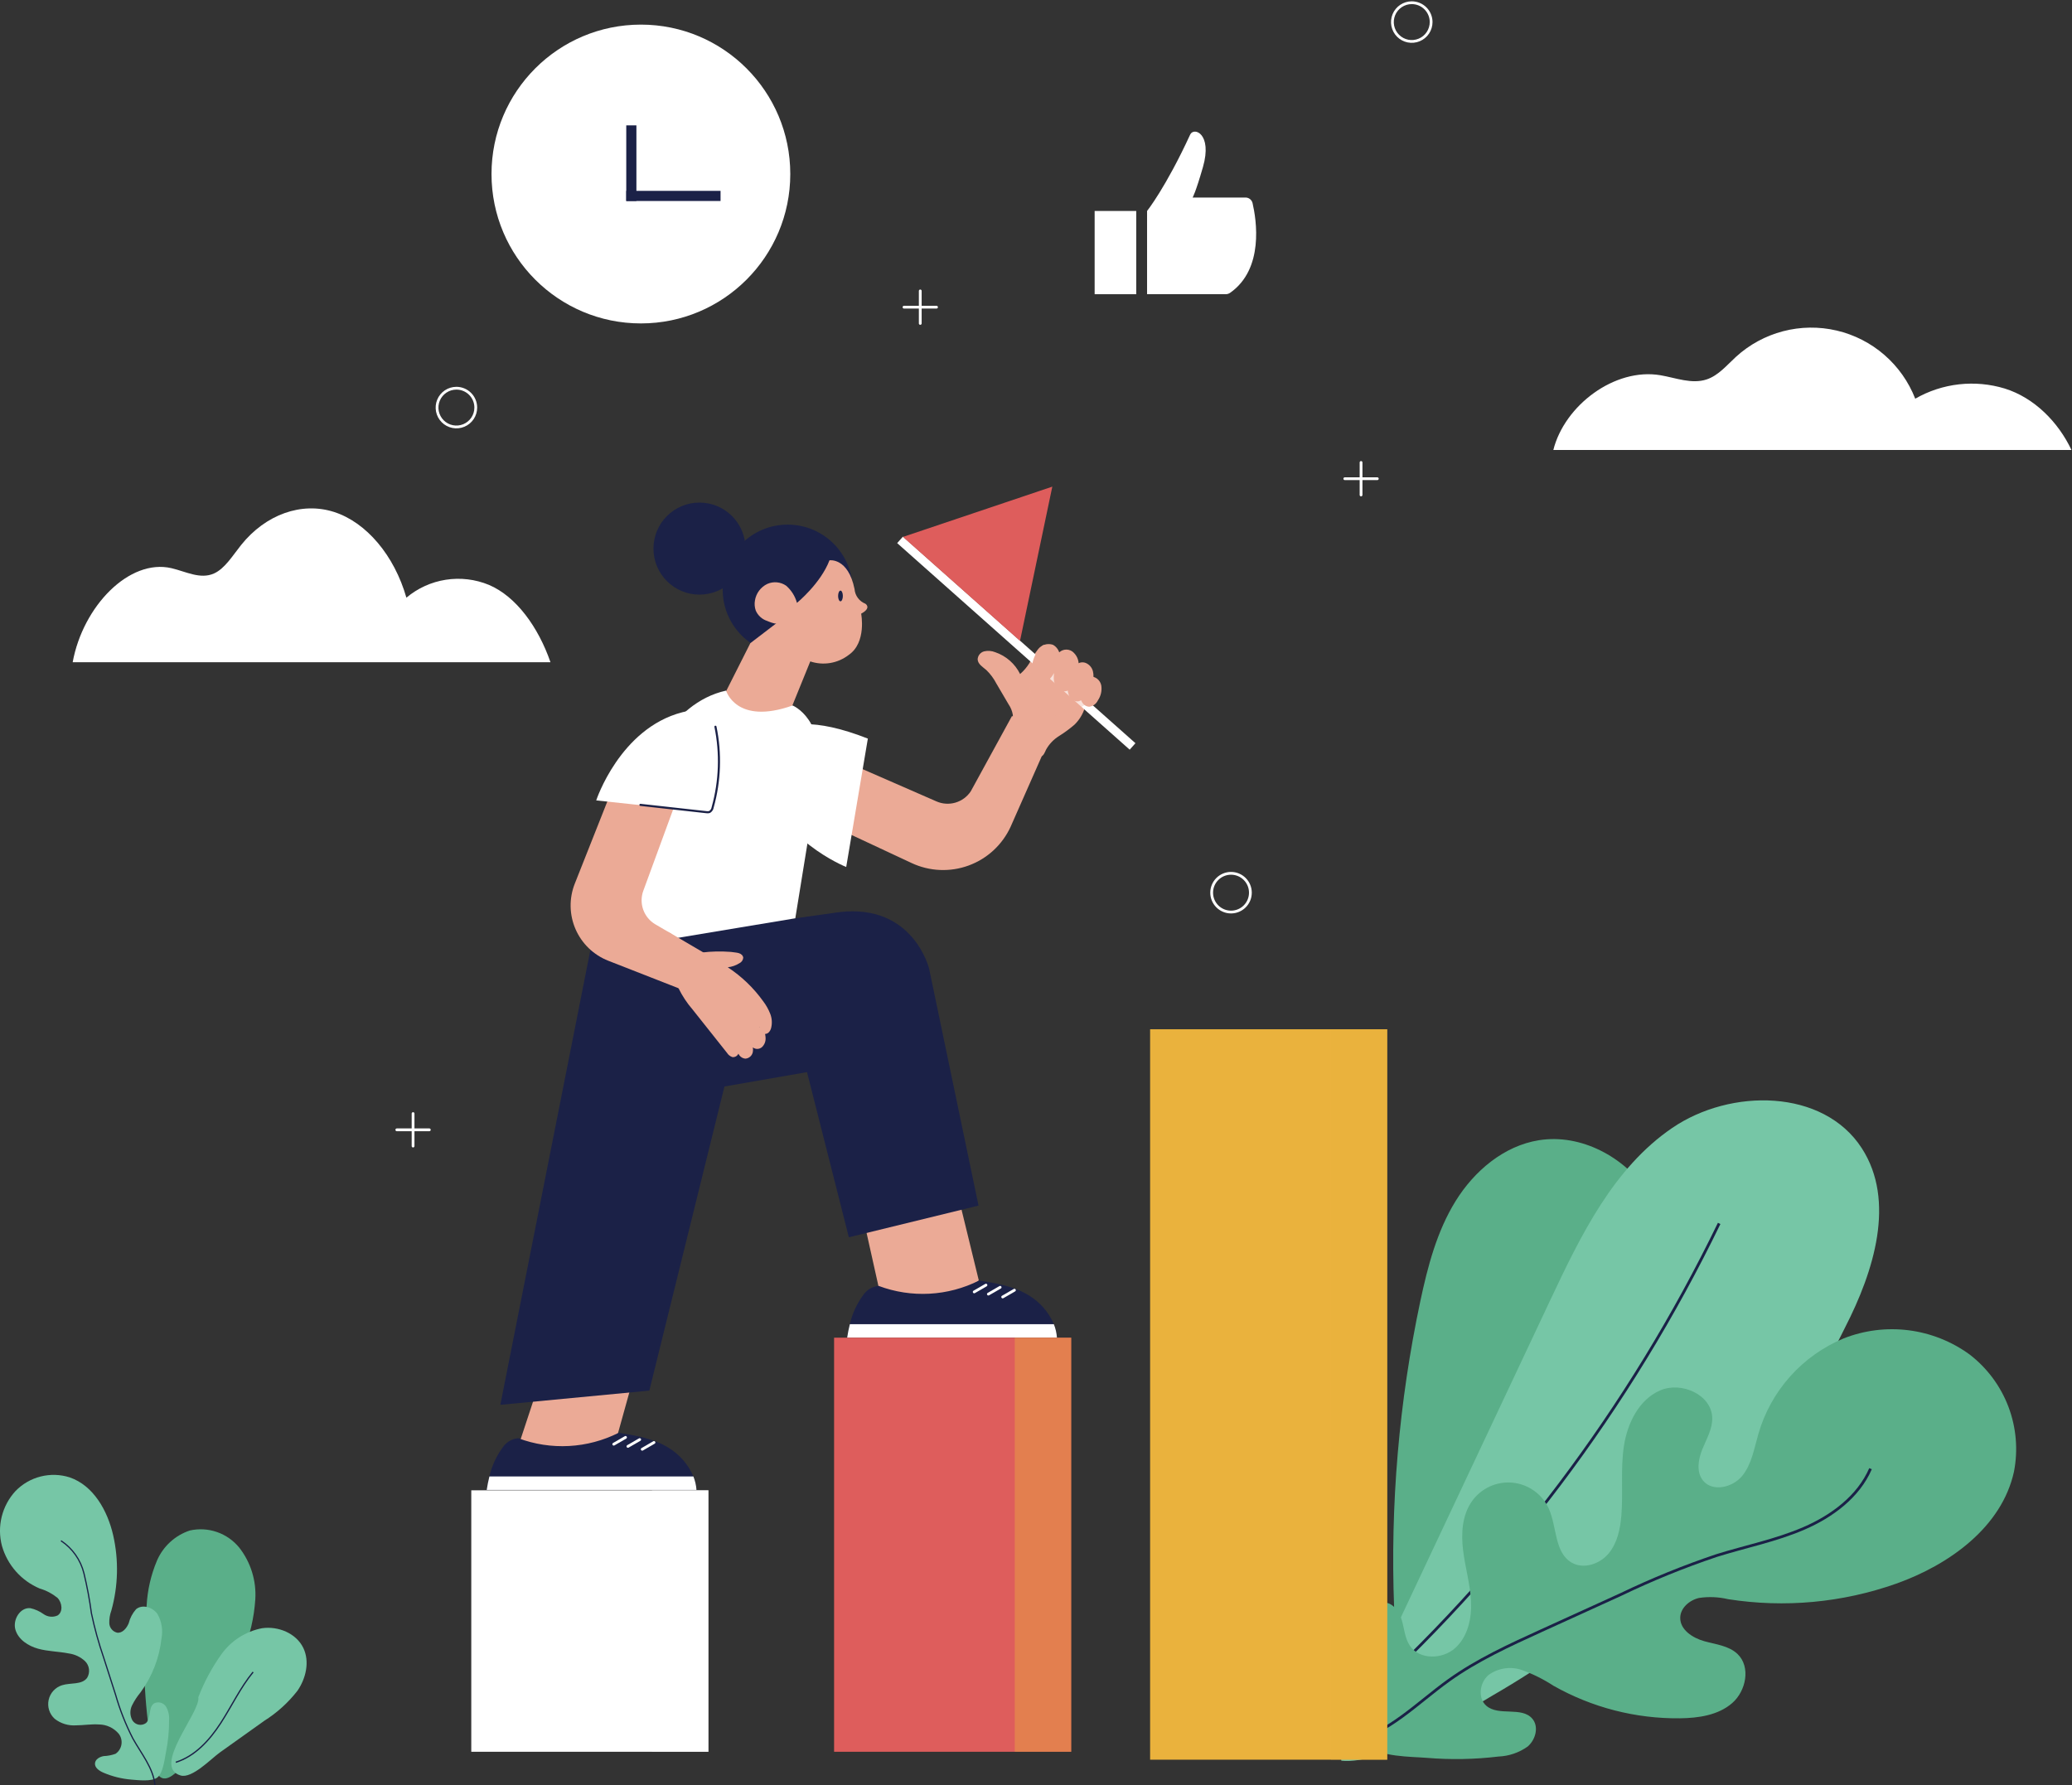 <svg width="745" height="642" viewBox="0 0 745 642" fill="none" xmlns="http://www.w3.org/2000/svg">
<rect x="0" y="0" width="745" height="642" fill="#333333" stroke="none"/>
<g clip-path="url(#clip0_2033_6257)">
<path d="M558.509 161.822H744.811C740.07 151.77 731.431 143.018 720.818 139.719C715.489 138.096 709.883 137.583 704.347 138.211C698.812 138.839 693.464 140.596 688.633 143.373C686.267 137.3 682.458 131.895 677.535 127.625C672.612 123.355 666.724 120.349 660.379 118.865C654.034 117.382 647.423 117.466 641.118 119.111C634.813 120.755 629.003 123.911 624.191 128.305C620.879 131.333 617.877 135.041 613.615 136.448C608.264 138.213 602.547 135.875 596.991 134.932C580.626 132.159 562.551 145.726 558.509 161.822Z" fill="white"/>
<path d="M26.132 238.134H197.924C193.553 225.489 185.586 214.478 175.799 210.328C170.905 208.306 165.55 207.665 160.318 208.476C155.085 209.287 150.175 211.518 146.122 214.926C141.782 199.729 131.707 187.806 120.069 184.092C108.432 180.379 95.525 184.969 86.701 195.978C83.644 199.787 80.878 204.45 76.947 206.219C72.013 208.44 66.742 205.498 61.618 204.313C46.527 200.82 29.86 217.878 26.132 238.134Z" fill="white"/>
<path d="M227.417 496.636L220.599 521.138L184.756 524.937L194.737 494.721L227.417 496.636Z" fill="#EBAA96"/>
<path d="M265.961 367.795C265.142 360.77 265.322 353.664 266.497 346.69C266.655 337.039 267.243 327.447 268.133 317.871L215.343 326.12L179.902 505.18L233.471 500.073L266.24 367.376L266.904 368.195C266.491 360.985 266.37 353.817 266.487 346.688C265.315 353.663 265.138 360.77 265.961 367.795Z" fill="#1B2147"/>
<path d="M351.939 460.47L343.436 425.613L309.931 435.939L315.884 462.633C328.404 471.009 340.421 470.204 351.939 460.47Z" fill="#EBAA96"/>
<path d="M305.213 444.931L290.163 385.539L245.137 393.37L229.604 373.611C235.851 365.901 240.677 357.221 246.267 349.149C251.036 343.851 256.007 338.69 261.22 333.69L301.995 327.977C328.487 324.992 334.08 348.389 334.08 348.389L351.836 433.535L305.213 444.931Z" fill="#1B2147"/>
<path d="M283.203 235.381C296.103 235.381 306.561 224.92 306.561 212.017C306.561 199.114 296.103 188.654 283.203 188.654C270.302 188.654 259.845 199.114 259.845 212.017C259.845 224.92 270.302 235.381 283.203 235.381Z" fill="#1B2147"/>
<path d="M251.501 213.827C260.64 213.827 268.048 206.418 268.048 197.277C268.048 188.137 260.64 180.728 251.501 180.728C242.363 180.728 234.955 188.137 234.955 197.277C234.955 206.418 242.363 213.827 251.501 213.827Z" fill="#1B2147"/>
<path d="M260.674 249.345L269.793 231.281L279.128 224.144C278.66 224.505 276.258 223.462 275.816 223.283C274.915 222.987 274.087 222.504 273.386 221.866C272.684 221.228 272.125 220.45 271.745 219.581C271.322 218.394 271.221 217.117 271.453 215.879C271.664 214.614 272.176 213.419 272.945 212.394C273.715 211.368 274.719 210.543 275.875 209.987C276.967 209.498 278.167 209.299 279.359 209.411C280.55 209.523 281.692 209.94 282.675 210.624C284.544 212.256 285.891 214.402 286.548 216.795C286.548 216.795 295.074 209.825 298.247 201.484C298.247 201.484 304.956 200.455 307.258 211.838C307.349 212.991 307.76 214.095 308.447 215.025C309.134 215.955 310.068 216.674 311.143 217.099C311.143 217.099 313.556 218.558 309.633 220.68C309.633 220.68 311.69 231.042 305.141 235.527C303.208 237.017 300.937 238.009 298.53 238.413C296.123 238.817 293.653 238.623 291.34 237.845L282.994 258.388L256.891 258.606L260.674 249.345Z" fill="#EBAA96"/>
<path d="M303.053 214.311C303.053 215.375 302.663 216.238 302.2 216.238C301.736 216.238 301.344 215.375 301.344 214.311C301.344 213.247 301.734 212.381 302.2 212.381C302.665 212.381 303.053 213.241 303.053 214.311Z" fill="#1B2147"/>
<g style="mix-blend-mode:multiply">
<path d="M309.448 224.464C308.401 225.186 307.152 225.559 305.88 225.53C304.608 225.501 303.378 225.07 302.365 224.3" stroke="#EBAA96" stroke-width="0.5" stroke-linecap="round" stroke-linejoin="round"/>
</g>
<path d="M261.062 248.342C261.062 248.342 264.687 260.913 284.981 253.696C284.981 253.696 297.24 258.543 294.086 280.058L285.957 330.216L218.026 341.532C218.026 341.532 220.977 257.228 261.062 248.342Z" fill="white"/>
<path d="M250.424 535.731C250.385 535.731 250.307 535.79 250.268 535.79H174.998C175.24 534.157 175.566 532.538 175.972 530.938C176.837 527.15 178.475 523.581 180.784 520.456C181.406 519.53 182.228 518.756 183.189 518.189C184.149 517.623 185.225 517.279 186.336 517.182C192.164 519.366 198.382 520.321 204.597 519.986C210.812 519.65 216.891 518.032 222.451 515.234C228.665 516.247 234.996 517.28 240.334 520.592C244.336 523.016 247.477 526.634 249.314 530.938C249.928 532.469 250.302 534.086 250.424 535.731Z" fill="#1B2147"/>
<path d="M250.424 535.731C250.385 535.731 250.307 535.79 250.268 535.79H174.998C175.24 534.157 175.566 532.538 175.972 530.938H249.314C249.928 532.469 250.302 534.086 250.424 535.731Z" fill="white"/>
<path d="M220.679 519.336L224.907 516.89" stroke="white" stroke-linecap="round" stroke-linejoin="round"/>
<path d="M225.776 520.125L230.004 517.679" stroke="white" stroke-linecap="round" stroke-linejoin="round"/>
<path d="M230.915 521.161L235.143 518.716" stroke="white" stroke-linecap="round" stroke-linejoin="round"/>
<path d="M380.027 480.969C379.988 480.969 379.91 481.028 379.871 481.028H304.601C304.843 479.395 305.168 477.776 305.575 476.176C306.44 472.387 308.078 468.819 310.387 465.693C311.009 464.768 311.831 463.993 312.792 463.427C313.752 462.861 314.828 462.517 315.939 462.42C321.767 464.604 327.985 465.559 334.2 465.223C340.415 464.888 346.494 463.27 352.054 460.472C358.268 461.485 364.599 462.518 369.936 465.83C373.938 468.254 377.079 471.872 378.917 476.176C379.531 477.707 379.905 479.324 380.027 480.969Z" fill="#1B2147"/>
<path d="M380.027 480.969C379.988 480.969 379.91 481.028 379.871 481.028H304.601C304.843 479.395 305.168 477.776 305.575 476.176H378.917C379.531 477.707 379.905 479.324 380.027 480.969Z" fill="white"/>
<path d="M350.281 464.574L354.509 462.128" stroke="white" stroke-linecap="round" stroke-linejoin="round"/>
<path d="M355.379 465.361L359.607 462.915" stroke="white" stroke-linecap="round" stroke-linejoin="round"/>
<path d="M360.518 466.397L364.746 463.952" stroke="white" stroke-linecap="round" stroke-linejoin="round"/>
<path d="M219.979 284.147L206.669 317.76C205.634 320.373 205.125 323.164 205.172 325.975C205.219 328.785 205.82 331.558 206.941 334.135C208.062 336.713 209.681 339.043 211.705 340.993C213.729 342.943 216.118 344.473 218.734 345.497L248.825 357.276L259.021 346.082L235.645 332.398C233.62 331.213 232.076 329.354 231.283 327.146C230.49 324.937 230.498 322.521 231.307 320.318L243.846 286.133L219.979 284.147Z" fill="#EBAA96"/>
<g style="mix-blend-mode:multiply">
<path d="M211.4 328.62C211.141 329.207 211.025 329.847 211.061 330.487C211.097 331.128 211.285 331.751 211.608 332.305C211.931 332.859 212.381 333.329 212.92 333.675C213.46 334.022 214.074 334.236 214.712 334.3" stroke="#EBAA96" stroke-width="0.5" stroke-linecap="round" stroke-linejoin="round"/>
</g>
<path d="M276.944 364.574C276.321 362.978 275.48 361.475 274.447 360.109C270.981 355.266 266.652 351.104 261.676 347.834C263.162 347.675 264.593 347.179 265.858 346.382C266.243 346.199 266.574 345.919 266.816 345.568C267.059 345.218 267.206 344.81 267.241 344.385C267.21 344.076 267.087 343.784 266.889 343.545C266.853 343.496 266.814 343.451 266.772 343.409C266.633 343.262 266.474 343.136 266.3 343.035L266.275 343.019C265.883 342.812 265.46 342.671 265.022 342.6H265.009H264.958C264.841 342.579 264.73 342.559 264.613 342.542C263.98 342.44 263.349 342.358 262.716 342.3H262.683C262.663 342.301 262.644 342.301 262.624 342.3C259.199 342.035 255.755 342.113 252.345 342.532L241.742 336.044C241.146 335.563 240.46 335.208 239.723 334.998C238.987 334.789 238.216 334.731 237.457 334.826C235.832 335.282 234.988 337.028 234.363 338.594C233.614 340.176 233.189 341.892 233.114 343.64C233.092 344.516 233.318 345.38 233.766 346.132C234.214 346.884 234.866 347.494 235.647 347.89C236.775 348.354 238.072 348.184 239.231 348.564C240.567 349.093 241.655 350.105 242.28 351.399C242.963 352.646 243.374 354.02 243.941 355.325C245.301 358.114 247.019 360.714 249.051 363.058L254.942 370.478L261.411 378.626C261.857 379.343 262.542 379.879 263.345 380.138C263.786 380.187 264.231 380.095 264.616 379.875C265.001 379.655 265.306 379.319 265.488 378.915C265.593 379.114 265.712 379.305 265.844 379.488C266.095 379.827 266.414 380.11 266.78 380.318C267.147 380.525 267.554 380.653 267.974 380.694C268.634 380.656 269.262 380.395 269.755 379.954C270.247 379.513 270.576 378.918 270.687 378.266C270.785 377.733 270.785 377.187 270.687 376.655C271.167 377.023 271.761 377.213 272.366 377.189C272.971 377.166 273.549 376.931 273.999 376.526C274.437 376.099 274.778 375.581 274.998 375.009C275.217 374.438 275.309 373.825 275.269 373.214C275.252 372.742 275.192 372.273 275.088 371.813C275.564 371.798 276.019 371.611 276.367 371.285C276.816 370.828 277.13 370.256 277.275 369.632C277.686 367.952 277.571 366.186 276.944 364.574ZM273.212 369.241C273.212 369.272 273.223 369.305 273.227 369.336L273.079 369.299L273.212 369.241ZM257.047 345.439L257.782 345.955C257.487 345.755 257.191 345.56 256.893 345.371L257.01 345.425L257.047 345.439Z" fill="#EBAA96"/>
<g style="mix-blend-mode:multiply">
<path d="M273.96 369.934C272.25 366.138 269.509 362.898 266.049 360.582" stroke="#EBAA96" stroke-width="0.5" stroke-linecap="round" stroke-linejoin="round"/>
</g>
<g style="mix-blend-mode:multiply">
<path d="M269.756 374.332C267.898 370.733 265.349 367.537 262.254 364.925" stroke="#EBAA96" stroke-width="0.5" stroke-linecap="round" stroke-linejoin="round"/>
</g>
<g style="mix-blend-mode:multiply">
<path d="M265.293 377.071C263.738 373.471 261.63 370.135 259.046 367.185" stroke="#EBAA96" stroke-width="0.5" stroke-linecap="round" stroke-linejoin="round"/>
</g>
<path d="M214.373 287.83C214.373 287.83 222.882 261.971 245.27 256.147C247.472 255.558 249.776 255.462 252.019 255.864C254.262 256.267 256.389 257.159 258.249 258.477C260.108 259.795 261.655 261.506 262.778 263.489C263.902 265.472 264.575 267.679 264.75 269.952C265.114 275.382 264.191 282.77 260.92 292.818L214.373 287.83Z" fill="white"/>
<path d="M299.928 297.335L327.784 310.356C330.971 311.846 334.421 312.691 337.935 312.844C341.45 312.997 344.96 312.455 348.264 311.247C351.568 310.04 354.601 308.192 357.19 305.809C359.778 303.426 361.87 300.556 363.347 297.362L376.008 268.695L363.886 257.441L349.031 284.586C347.727 286.535 345.78 287.964 343.529 288.623C341.279 289.282 338.869 289.129 336.72 288.191L303.357 273.62L299.928 297.335Z" fill="#EBAA96"/>
<path d="M304.26 311.776C304.26 311.776 278.966 301.728 274.497 279.025C274.042 276.791 274.084 274.485 274.621 272.27C275.158 270.054 276.176 267.984 277.602 266.207C279.029 264.429 280.83 262.988 282.876 261.985C284.923 260.982 287.165 260.442 289.444 260.404C294.885 260.367 302.203 261.733 312.041 265.602L304.26 311.776Z" fill="white"/>
<path d="M585.821 516.149C592.776 502.483 598.935 488.166 601.119 472.986C603.302 457.806 601.175 441.558 592.641 428.815C584.107 416.072 568.498 407.62 553.354 410.024C540.726 412.031 530.051 421.088 523.332 431.97C516.614 442.851 513.327 455.473 510.67 467.984C503.003 504.162 499.844 541.15 501.265 578.105C501.655 588.211 498.256 620.623 516.023 611.119C529.953 603.666 543.157 582.117 552.478 569.676C565.109 552.825 576.264 534.916 585.821 516.149Z" fill="#5AAF89"/>
<path d="M663.462 477.249C673.786 457.135 681.691 431.866 669.411 412.887C655.565 391.483 622.291 391.259 601.241 405.621C580.191 419.983 568.416 444.149 557.552 467.218L517.34 552.625L497.926 593.856C493.21 603.873 480.155 622.096 482.298 633.157C498.059 634.626 523.227 617.474 536.946 609.54C555.054 599.058 572.121 586.872 587.915 573.148C618.489 546.595 645.601 513.762 663.462 477.249Z" fill="#76C6A6"/>
<path d="M486.256 614.897C541.164 565.704 585.959 506.278 618.134 439.942" stroke="#1B2147" stroke-miterlimit="10"/>
<path d="M538.736 631.663C542.523 631.513 546.184 630.264 549.273 628.068C552.144 625.629 553.399 620.906 550.95 618.044C547.128 613.562 538.857 617.264 534.416 613.397C531.235 610.632 532.016 605.019 535.244 602.304C536.958 601.069 538.945 600.266 541.036 599.963C543.127 599.66 545.261 599.866 547.255 600.565C551.222 601.996 555.009 603.883 558.54 606.19C572.407 614.04 588.103 618.081 604.037 617.904C610.695 617.82 617.787 616.805 622.815 612.438C627.843 608.072 629.549 599.403 624.744 594.791C621.617 591.793 616.936 591.343 612.764 590.174C608.591 589.005 604.079 586.082 604.138 581.745C604.187 578.22 607.45 575.428 610.884 574.629C614.376 574.104 617.937 574.255 621.372 575.075C641.668 578.257 662.437 576.334 681.806 569.481C700.976 562.662 719.776 549.097 724.137 529.221C725.655 521.396 724.961 513.303 722.133 505.851C719.305 498.399 714.454 491.884 708.127 487.038C701.679 482.357 694.156 479.376 686.252 478.372C678.349 477.367 670.32 478.372 662.906 481.292C655.551 484.347 648.977 489.017 643.67 494.957C638.363 500.897 634.459 507.955 632.247 515.608C630.726 520.833 629.865 526.501 626.431 530.722C622.996 534.942 615.699 536.639 612.306 532.387C609.84 529.297 610.613 524.752 612.111 521.087C613.609 517.422 615.742 513.821 615.645 509.869C615.438 501.554 604.574 496.694 596.944 499.983C589.314 503.272 585.145 511.761 583.893 519.986C582.64 528.21 583.63 536.61 582.977 544.902C582.587 549.818 581.518 554.925 578.341 558.695C575.164 562.465 569.38 564.398 565.114 561.927C558.881 558.321 559.839 549.146 556.899 542.572C555.751 540.002 553.945 537.781 551.664 536.133C549.383 534.484 546.708 533.467 543.908 533.184C541.108 532.901 538.283 533.362 535.719 534.52C533.154 535.678 530.94 537.492 529.3 539.78C525.72 544.777 525.309 551.398 526.063 557.51C526.817 563.622 528.595 569.59 528.909 575.724C529.223 581.858 527.797 588.516 523.231 592.633C518.665 596.75 510.436 596.94 506.967 591.863C505.124 589.164 504.939 585.71 504.012 582.579C503.085 579.448 500.724 576.174 497.459 576.268C493.839 576.371 491.755 580.359 490.719 583.837C488.479 591.382 487.483 599.242 487.77 607.107C487.964 612.411 487.927 623.336 491.796 627.505C495.844 631.87 507.501 631.667 513.052 632.131C521.608 632.844 530.213 632.688 538.736 631.663Z" fill="#5AAF89"/>
<path d="M672.557 528.148C668.197 538.225 658.689 545.249 648.61 549.607C638.531 553.966 627.662 556.105 617.183 559.389C605.461 563.329 593.994 567.992 582.848 573.351L554.19 586.405C542.714 591.637 531.153 596.913 520.905 604.266C509.482 612.45 499.208 623.439 485.479 626.451" stroke="#1B2147" stroke-miterlimit="10"/>
<path d="M87.302 594.379C89.844 588.244 91.363 581.735 91.798 575.109C92.209 568.426 90.16 561.824 86.038 556.548C83.943 553.967 81.17 552.022 78.03 550.93C74.891 549.838 71.509 549.644 68.265 550.368C65.635 551.237 63.22 552.655 61.179 554.528C59.138 556.401 57.519 558.686 56.427 561.232C54.282 566.339 53.03 571.776 52.726 577.307C51.17 593.209 51.59 609.243 53.974 625.043C54.627 629.364 54.724 643.446 61.897 638.51C67.523 634.641 72.157 624.754 75.562 618.964C80.173 611.121 84.101 602.895 87.302 594.379Z" fill="#5AAF89"/>
<path d="M60.796 618.65C60.926 616.966 60.563 615.281 59.75 613.8C59.319 613.08 58.63 612.55 57.824 612.315C57.018 612.081 56.153 612.161 55.402 612.538C53.224 613.999 54.428 617.851 52.49 619.617C52.113 619.888 51.685 620.08 51.231 620.18C50.777 620.281 50.308 620.287 49.852 620.199C49.396 620.11 48.962 619.93 48.579 619.668C48.195 619.406 47.869 619.068 47.62 618.675C47.162 617.853 46.91 616.931 46.884 615.99C46.859 615.049 47.061 614.115 47.474 613.269C48.312 611.587 49.343 610.009 50.546 608.565C54.738 602.833 57.339 596.094 58.087 589.032C58.623 586.086 58.112 583.045 56.641 580.436C54.97 577.985 51.222 576.781 48.933 578.671C47.65 580.116 46.738 581.853 46.276 583.731C45.544 585.517 44.014 587.362 42.1 587.113C41.334 586.929 40.649 586.503 40.145 585.899C39.64 585.295 39.344 584.544 39.3 583.758C39.249 582.185 39.501 580.616 40.042 579.138C42.5 570.319 42.725 561.026 40.697 552.098C38.677 543.258 33.645 534.233 25.076 531.273C21.693 530.196 18.076 530.084 14.632 530.95C11.189 531.816 8.055 533.626 5.583 536.175C3.177 538.787 1.468 541.963 0.615 545.41C-0.239 548.856 -0.211 552.463 0.697 555.895C1.668 559.309 3.394 562.461 5.747 565.118C8.101 567.774 11.021 569.868 14.292 571.243C16.623 571.928 18.794 573.07 20.68 574.602C22.369 576.34 22.742 579.668 20.68 580.94C19.873 581.298 18.988 581.44 18.111 581.353C17.233 581.265 16.393 580.951 15.673 580.442C14.243 579.408 12.616 578.678 10.893 578.298C7.202 577.959 4.49 582.517 5.55 586.069C6.609 589.621 10.151 591.902 13.731 592.888C17.312 593.874 21.073 593.862 24.708 594.583C26.902 594.877 28.95 595.843 30.572 597.35C31.356 598.123 31.857 599.138 31.992 600.231C32.128 601.325 31.89 602.432 31.318 603.373C29.397 605.944 25.388 605.046 22.326 606.007C21.128 606.381 20.05 607.066 19.201 607.991C18.353 608.916 17.764 610.049 17.493 611.275C17.223 612.501 17.281 613.776 17.662 614.973C18.043 616.169 18.733 617.243 19.663 618.087C21.841 619.794 24.575 620.633 27.336 620.439C30.075 620.421 32.808 619.942 35.541 620.121C36.914 620.127 38.269 620.434 39.511 621.019C40.752 621.605 41.851 622.456 42.729 623.511C43.134 624.054 43.425 624.674 43.586 625.332C43.746 625.99 43.772 626.674 43.661 627.342C43.551 628.011 43.306 628.65 42.943 629.222C42.58 629.794 42.105 630.286 41.546 630.67C40.177 631.163 38.739 631.443 37.284 631.498C35.85 631.745 34.281 632.62 34.154 634.072C34.012 635.679 35.671 636.8 37.154 637.447C40.376 638.83 43.802 639.678 47.297 639.958C49.652 640.153 54.485 640.737 56.53 639.231C58.673 637.673 59.185 632.496 59.678 630.062C60.435 626.306 60.81 622.482 60.796 618.65Z" fill="#76C6A6"/>
<path d="M21.926 554.052C26.051 556.78 28.998 560.962 30.18 565.764C31.33 570.52 32.232 575.333 32.88 580.183C34.016 585.575 35.486 590.892 37.28 596.103C38.709 600.557 40.137 605.011 41.566 609.465C43.113 614.874 45.183 620.119 47.745 625.127C50.778 630.606 55.104 635.722 55.732 641.957" stroke="#1B2147" stroke-width="0.446" stroke-miterlimit="10"/>
<path d="M71.3 610.348C73.415 604.843 76.22 599.628 79.647 594.829C83.132 589.997 88.321 586.67 94.165 585.521C99.992 584.66 106.514 587.31 109.067 592.619C111.405 597.5 110.03 603.519 106.965 607.985C103.636 612.27 99.583 615.941 94.989 618.831L79.064 630.185C75.891 632.449 69.062 639.666 64.946 638.468C54.399 635.401 72.241 615.605 71.3 610.348Z" fill="#76C6A6"/>
<path d="M63.206 633.719C70.145 631.539 75.359 625.772 79.324 619.673C83.288 613.575 86.387 606.886 91.011 601.27" stroke="#1B2147" stroke-width="0.467" stroke-miterlimit="10"/>
<path d="M498.787 370.125H413.53V632.79H498.787V370.125Z" fill="#EAB23D"/>
<g style="mix-blend-mode:multiply" opacity="0.4">
<path d="M498.797 370.121H478.497V632.787H498.797V370.121Z" fill="#EAB23D"/>
</g>
<path d="M385.158 481.034H299.901V629.94H385.158V481.034Z" fill="#DE5D5C"/>
<g style="mix-blend-mode:multiply" opacity="0.4">
<path d="M385.168 481.031H364.868V629.939H385.168V481.031Z" fill="#EAB23D"/>
</g>
<path d="M254.708 535.92H169.451V629.941H254.708V535.92Z" fill="white"/>
<g style="mix-blend-mode:multiply" opacity="0.5">
<path d="M254.718 535.918H234.418V629.939H254.718V535.918Z" fill="white"/>
</g>
<path d="M408.542 75.867H393.587V105.799H408.542V75.867Z" fill="white"/>
<path d="M412.438 75.868C412.438 75.868 419.15 67.464 427.932 48.408C429.243 45.562 435.996 48.003 432.527 60.076C429.851 69.385 428.814 71.035 428.814 71.035H447.809C448.4 71.029 448.976 71.225 449.441 71.59C449.906 71.955 450.233 72.468 450.367 73.044C451.744 79.006 454.584 96.729 442.271 105.312C441.801 105.631 441.247 105.8 440.679 105.799H412.434L412.438 75.868Z" fill="white"/>
<path d="M230.438 116.303C260.103 116.303 284.151 92.249 284.151 62.577C284.151 32.905 260.103 8.852 230.438 8.852C200.773 8.852 176.724 32.905 176.724 62.577C176.724 92.249 200.773 116.303 230.438 116.303Z" fill="white"/>
<path d="M230.438 110.46C220.97 110.459 211.715 107.651 203.842 102.389C195.97 97.127 189.835 89.649 186.212 80.9C182.589 72.15 181.641 62.523 183.488 53.235C185.336 43.947 189.895 35.415 196.59 28.719C203.285 22.022 211.815 17.462 221.101 15.615C230.387 13.767 240.013 14.716 248.76 18.34C257.507 21.964 264.984 28.101 270.244 35.975C275.504 43.85 278.311 53.107 278.311 62.577C278.298 75.273 273.25 87.445 264.275 96.422C255.3 105.399 243.131 110.447 230.438 110.46Z" fill="white"/>
<path d="M228.823 45.083H225.176V72.277H228.823V45.083Z" fill="#1B2147"/>
<path d="M259.079 72.278V68.631H225.176V72.278H259.079Z" fill="#1B2147"/>
<g style="mix-blend-mode:multiply">
<path d="M275.247 213.177C275.688 212.725 276.255 212.419 276.874 212.298C277.577 212.128 278.306 212.099 279.02 212.213C279.734 212.326 280.419 212.58 281.034 212.959C281.65 213.338 282.184 213.836 282.607 214.422C283.03 215.009 283.332 215.674 283.497 216.378" stroke="#EBAA96" stroke-width="0.5" stroke-linecap="round" stroke-linejoin="round"/>
</g>
<g style="mix-blend-mode:multiply">
<path d="M305.073 211.288C304.708 210.893 304.249 210.597 303.739 210.427C303.228 210.257 302.683 210.219 302.154 210.316C301.626 210.413 301.13 210.643 300.713 210.983C300.297 211.323 299.973 211.763 299.772 212.263" stroke="#EBAA96" stroke-width="0.5" stroke-linecap="round" stroke-linejoin="round"/>
</g>
<g style="mix-blend-mode:multiply">
<path d="M337.23 306.303C337.765 307.012 338.46 307.584 339.258 307.973C340.056 308.361 340.935 308.555 341.823 308.539C342.71 308.523 343.581 308.297 344.365 307.88C345.149 307.462 345.822 306.865 346.331 306.137" stroke="#EBAA96" stroke-width="0.5" stroke-linecap="round" stroke-linejoin="round"/>
</g>
<g style="mix-blend-mode:multiply">
<path d="M196.979 512.204C197.044 513.257 197.475 514.254 198.198 515.022C198.92 515.79 199.889 516.281 200.936 516.41C201.982 516.538 203.041 516.297 203.928 515.726C204.815 515.156 205.475 514.293 205.792 513.287" stroke="#EBAA96" stroke-width="0.5" stroke-linecap="round" stroke-linejoin="round"/>
</g>
<path d="M257.242 261.33C259.218 270.92 258.878 280.844 256.253 290.277C256.205 290.628 256.08 290.965 255.887 291.261C255.693 291.558 255.435 291.808 255.133 291.992C254.754 292.11 254.353 292.133 253.964 292.058L230.269 289.432" stroke="#1B2147" stroke-width="0.75" stroke-linecap="round" stroke-linejoin="round"/>
<path d="M442.623 327.975C446.469 327.975 449.586 324.858 449.586 321.012C449.586 317.166 446.469 314.048 442.623 314.048C438.778 314.048 435.661 317.166 435.661 321.012C435.661 324.858 438.778 327.975 442.623 327.975Z" stroke="white" stroke-miterlimit="10"/>
<path d="M171.067 146.568C171.067 147.946 170.659 149.292 169.894 150.438C169.128 151.583 168.041 152.476 166.768 153.003C165.495 153.531 164.095 153.668 162.744 153.4C161.393 153.131 160.152 152.467 159.178 151.493C158.205 150.518 157.541 149.277 157.273 147.926C157.004 146.574 157.143 145.174 157.67 143.901C158.197 142.628 159.09 141.54 160.236 140.775C161.381 140.01 162.728 139.602 164.105 139.602C165.02 139.602 165.925 139.782 166.77 140.133C167.615 140.483 168.383 140.996 169.029 141.643C169.676 142.289 170.188 143.057 170.538 143.902C170.888 144.748 171.068 145.653 171.067 146.568V146.568Z" stroke="white" stroke-miterlimit="10"/>
<path d="M514.57 7.94C514.57 9.317 514.161 10.663 513.396 11.808C512.631 12.953 511.543 13.845 510.271 14.372C508.999 14.899 507.6 15.036 506.249 14.768C504.899 14.499 503.659 13.836 502.685 12.862C501.712 11.888 501.049 10.647 500.78 9.297C500.511 7.946 500.649 6.546 501.176 5.274C501.702 4.001 502.594 2.914 503.739 2.149C504.884 1.383 506.229 0.975 507.606 0.974C509.453 0.974 511.224 1.708 512.53 3.014C513.836 4.321 514.57 6.092 514.57 7.94V7.94Z" stroke="white" stroke-miterlimit="10"/>
<path d="M489.375 166.299V177.99" stroke="white" stroke-linecap="round" stroke-linejoin="round"/>
<path d="M495.219 172.145H483.531" stroke="white" stroke-linecap="round" stroke-linejoin="round"/>
<path d="M330.885 104.615V116.305" stroke="white" stroke-linecap="round" stroke-linejoin="round"/>
<path d="M336.729 110.46H325.042" stroke="white" stroke-linecap="round" stroke-linejoin="round"/>
<path d="M148.522 400.441V412.131" stroke="white" stroke-linecap="round" stroke-linejoin="round"/>
<path d="M154.365 406.286H142.678" stroke="white" stroke-linecap="round" stroke-linejoin="round"/>
<path d="M360.68 263.851C362.48 261.922 364.402 259.652 364.165 257.043C363.939 255.697 363.421 254.417 362.647 253.292L358.243 245.787C357.313 243.987 356.095 242.352 354.637 240.945C353.35 239.835 351.604 238.818 351.52 237.125C351.547 236.452 351.79 235.807 352.213 235.284C352.637 234.762 353.218 234.39 353.87 234.225C355.188 233.922 356.568 234.028 357.824 234.529C361.731 235.859 364.953 238.682 366.785 242.381C368.093 241.248 369.221 239.923 370.131 238.451C371.013 236.687 372.06 235.011 373.258 233.444C373.877 232.67 374.717 232.102 375.667 231.818C376.616 231.534 377.63 231.547 378.572 231.854C379.175 232.189 379.701 232.646 380.116 233.197C380.531 233.748 380.826 234.38 380.982 235.051C381.519 236.987 381.462 239.04 380.817 240.943C380.173 242.845 378.971 244.51 377.368 245.721" fill="#EBAA96"/>
<path d="M390.435 252.953C389.891 255.891 388.437 258.584 386.278 260.65C384.543 262.132 382.7 263.483 380.764 264.691C378.821 265.903 377.219 267.59 376.108 269.593C375.879 270.151 375.61 270.693 375.303 271.212C375.146 271.472 374.935 271.695 374.683 271.865C374.43 272.035 374.144 272.148 373.844 272.196C373.169 272.174 372.523 271.918 372.015 271.473C368.199 268.819 364.334 266.914 360.522 264.264C365.171 255.446 370.932 247.261 377.664 239.909C378.236 239.177 379.013 238.634 379.897 238.35C380.966 238.254 382.037 238.525 382.932 239.12L392.354 243.991" fill="#EBAA96"/>
<path d="M324.652 192.98L322.585 195.307L406.187 269.586L408.254 267.258L324.652 192.98Z" fill="white"/>
<path d="M378.362 174.999L324.66 193.082L366.748 230.472L378.364 174.999L324.662 193.082L366.75 230.472L378.362 174.999Z" fill="#DE5D5C"/>
<g style="mix-blend-mode:multiply" opacity="0.35">
<path d="M370.129 245.189C370.033 247.984 370.83 250.737 372.405 253.049C373.198 254.191 374.222 255.155 375.411 255.876C376.6 256.598 377.927 257.062 379.306 257.238C381.866 257.359 384.408 256.751 386.637 255.484C388.318 254.64 389.916 253.638 391.409 252.492C392.197 251.933 392.885 251.246 393.443 250.457C393.923 249.694 394.189 248.815 394.214 247.913C394.238 247.012 394.02 246.12 393.583 245.331C392.422 243.716 390.805 242.485 388.939 241.797L379.784 237.366C378.658 236.731 377.422 236.314 376.141 236.138C371.783 235.833 370.194 241.832 370.129 245.189Z" fill="#EBAA96"/>
</g>
<path d="M380.407 235.069C380.996 234.302 381.856 233.79 382.811 233.639C383.766 233.488 384.743 233.709 385.54 234.256C386.304 234.841 386.914 235.605 387.316 236.479C387.718 237.354 387.9 238.314 387.846 239.276C387.717 241.197 387.244 243.08 386.45 244.834C385.852 246.362 385.028 248.059 383.442 248.511C382.844 248.651 382.219 248.623 381.635 248.433C381.051 248.242 380.531 247.895 380.13 247.43C379.35 246.485 378.912 245.304 378.889 244.078C378.871 242.862 378.989 241.648 379.242 240.458" fill="#EBAA96"/>
<path d="M386.588 239.455C387.015 238.903 387.606 238.501 388.276 238.307C388.946 238.113 389.661 238.137 390.316 238.375C390.961 238.63 391.536 239.034 391.996 239.553C392.455 240.072 392.786 240.692 392.962 241.362C393.298 242.711 393.23 244.128 392.767 245.438C392.304 246.745 391.701 247.997 390.969 249.173C390.145 250.59 389.021 252.156 387.387 252.236C386.706 252.211 386.048 251.983 385.497 251.581C384.947 251.18 384.529 250.623 384.297 249.982C383.865 248.696 383.7 247.334 383.814 245.982" fill="#EBAA96"/>
<path d="M391.916 243.248C392.861 243.219 393.787 243.525 394.529 244.112C395.27 244.7 395.78 245.532 395.967 246.459C396.27 248.342 395.839 250.269 394.764 251.843C394.479 252.45 394.05 252.978 393.514 253.379C392.977 253.781 392.35 254.044 391.688 254.146C391.183 254.124 390.691 253.981 390.253 253.729C389.815 253.477 389.444 253.122 389.173 252.696C388.643 251.842 388.256 250.907 388.029 249.928" fill="#EBAA96"/>
<path d="M371.458 237.518C370.844 239.652 370.838 241.914 371.44 244.051C371.528 244.584 371.748 245.087 372.08 245.513C372.413 245.939 372.847 246.275 373.344 246.488C373.864 246.555 374.394 246.496 374.887 246.315C375.379 246.134 375.822 245.837 376.176 245.45C377.692 244.133 378.904 242.502 379.727 240.67C380.352 239.372 380.655 237.943 380.61 236.503C380.583 235.785 380.411 235.08 380.103 234.43C379.796 233.781 379.36 233.201 378.821 232.725C378.3 232.288 377.674 231.996 377.005 231.876C376.336 231.756 375.647 231.814 375.007 232.043C373.863 232.818 372.965 233.906 372.42 235.176C372.016 235.92 371.694 236.705 371.458 237.518Z" fill="#EBAA96"/>
<g style="mix-blend-mode:multiply">
<path d="M380.61 234.769C380.402 237.189 379.89 239.573 379.084 241.865" stroke="#EBAA96" stroke-width="0.5" stroke-linecap="round" stroke-linejoin="round"/>
</g>
<g style="mix-blend-mode:multiply">
<path d="M387.494 238.761C387.413 241.464 386.542 244.083 384.989 246.296" stroke="#EBAA96" stroke-width="0.5" stroke-linecap="round" stroke-linejoin="round"/>
</g>
<g style="mix-blend-mode:multiply">
<path d="M392.968 243.862C392.906 245.454 392.356 246.988 391.392 248.257" stroke="#EBAA96" stroke-width="0.5" stroke-linecap="round" stroke-linejoin="round"/>
</g>
</g>
<defs>
<clipPath id="clip0_2033_6257">
<rect width="744.811" height="642" fill="white"/>
</clipPath>
</defs>
</svg>
